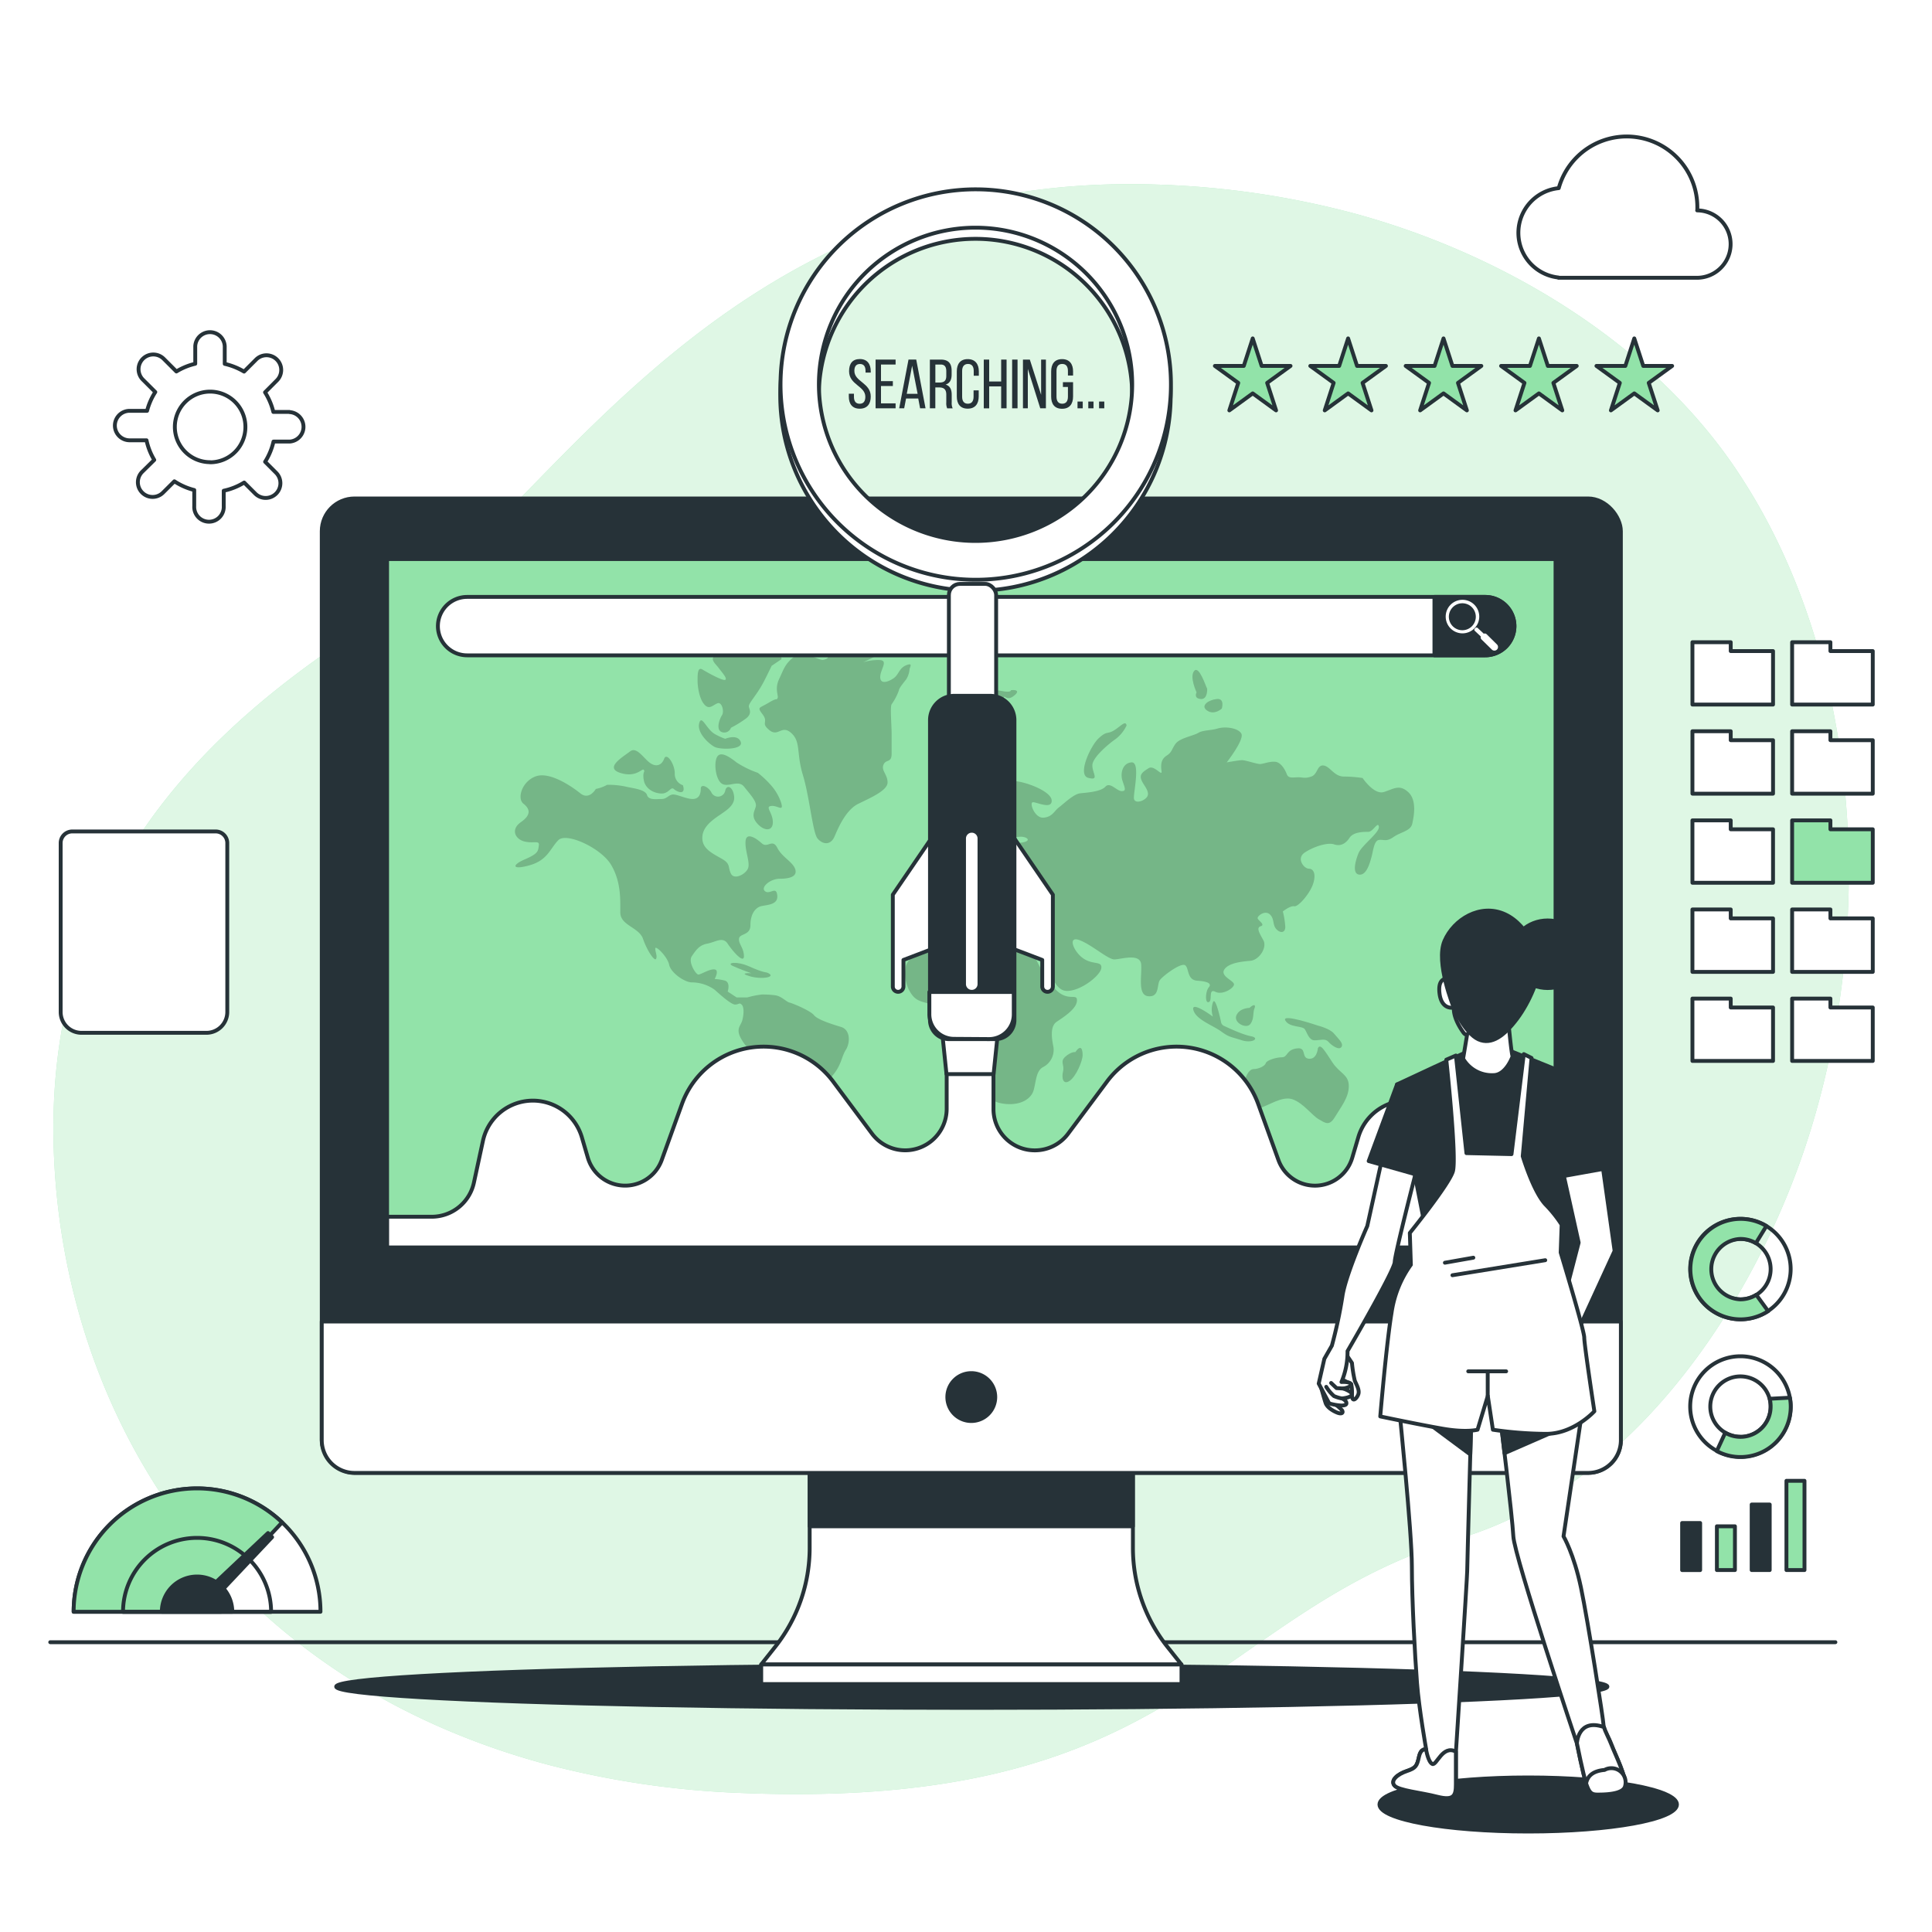 <svg class="animated" id="freepik_stories-seo" xmlns="http://www.w3.org/2000/svg" viewBox="0 0 500 500" version="1.1" xmlns:xlink="http://www.w3.org/1999/xlink" xmlns:svgjs="http://svgjs.com/svgjs"><style>svg#freepik_stories-seo:not(.animated) .animable {opacity: 0;}svg#freepik_stories-seo.animated #freepik--background-simple--inject-1 {animation: 1s 1 forwards cubic-bezier(.36,-0.01,.5,1.38) zoomIn;animation-delay: 0s;}svg#freepik_stories-seo.animated #el55rcu6z8zqj {animation: 1s 1 forwards cubic-bezier(.36,-0.01,.5,1.38) zoomIn;animation-delay: 0s;}svg#freepik_stories-seo.animated #freepik--Floor--inject-1 {animation: 1s 1 forwards cubic-bezier(.36,-0.01,.5,1.38) zoomIn,1.5s Infinite  linear heartbeat;animation-delay: 0s,1s;}svg#freepik_stories-seo.animated #elyw7b13xxa0c {animation: 1s 1 forwards cubic-bezier(.36,-0.01,.5,1.38) zoomIn;animation-delay: 0s;}svg#freepik_stories-seo.animated #el1vh26xdp64x {animation: 1s 1 forwards cubic-bezier(.36,-0.01,.5,1.38) zoomIn;animation-delay: 0.5s;opacity: 0}svg#freepik_stories-seo.animated #freepik--Cloud--inject-1 {animation: 1s 1 forwards cubic-bezier(.36,-0.01,.5,1.38) zoomIn,1.5s Infinite  linear floating;animation-delay: 0s,1s;}svg#freepik_stories-seo.animated #elug9la2gq2fk {animation: 1s 1 forwards cubic-bezier(.36,-0.01,.5,1.38) slideUp;animation-delay: 0s;}svg#freepik_stories-seo.animated #ely5zf4scoyr {animation: 1s 1 forwards cubic-bezier(.36,-0.01,.5,1.38) slideUp;animation-delay: 0.5s;opacity: 0}svg#freepik_stories-seo.animated #freepik--Gears--inject-1 {animation: 1s 1 forwards cubic-bezier(.36,-0.01,.5,1.38) slideUp,3s Infinite  linear spin;animation-delay: 0s,1s;}svg#freepik_stories-seo.animated #el6sjm2tt7hdf {animation: 1s 1 forwards cubic-bezier(.36,-0.01,.5,1.38) fadeIn;animation-delay: 0s;}svg#freepik_stories-seo.animated #elwzf5bg816m {animation: 1s 1 forwards cubic-bezier(.36,-0.01,.5,1.38) fadeIn;animation-delay: 0.024s;opacity: 0}svg#freepik_stories-seo.animated #elj60n2zqgpb {animation: 1s 1 forwards cubic-bezier(.36,-0.01,.5,1.38) fadeIn;animation-delay: 0.048s;opacity: 0}svg#freepik_stories-seo.animated #el7os11h86jel {animation: 1s 1 forwards cubic-bezier(.36,-0.01,.5,1.38) fadeIn;animation-delay: 0.071s;opacity: 0}svg#freepik_stories-seo.animated #eljkatql5xrvg {animation: 1s 1 forwards cubic-bezier(.36,-0.01,.5,1.38) fadeIn;animation-delay: 0.095s;opacity: 0}svg#freepik_stories-seo.animated #eljtwdd4rrd9s {animation: 1s 1 forwards cubic-bezier(.36,-0.01,.5,1.38) fadeIn;animation-delay: 0.119s;opacity: 0}svg#freepik_stories-seo.animated #elmfcz27m76ns {animation: 1s 1 forwards cubic-bezier(.36,-0.01,.5,1.38) fadeIn;animation-delay: 0.143s;opacity: 0}svg#freepik_stories-seo.animated #el50606zcizl {animation: 1s 1 forwards cubic-bezier(.36,-0.01,.5,1.38) fadeIn;animation-delay: 0.167s;opacity: 0}svg#freepik_stories-seo.animated #elao5oiziasvu {animation: 1s 1 forwards cubic-bezier(.36,-0.01,.5,1.38) fadeIn;animation-delay: 0.19s;opacity: 0}svg#freepik_stories-seo.animated #elqvtm28bvhp {animation: 1s 1 forwards cubic-bezier(.36,-0.01,.5,1.38) fadeIn;animation-delay: 0.214s;opacity: 0}svg#freepik_stories-seo.animated #elj85pn87ybh {animation: 1s 1 forwards cubic-bezier(.36,-0.01,.5,1.38) fadeIn;animation-delay: 0.238s;opacity: 0}svg#freepik_stories-seo.animated #elwth9rym2vf {animation: 1s 1 forwards cubic-bezier(.36,-0.01,.5,1.38) fadeIn;animation-delay: 0.262s;opacity: 0}svg#freepik_stories-seo.animated #el46cfgln3a0v {animation: 1s 1 forwards cubic-bezier(.36,-0.01,.5,1.38) fadeIn;animation-delay: 0.286s;opacity: 0}svg#freepik_stories-seo.animated #elg1vwf1psjcb {animation: 1s 1 forwards cubic-bezier(.36,-0.01,.5,1.38) fadeIn;animation-delay: 0.31s;opacity: 0}svg#freepik_stories-seo.animated #elfsnvnmc1csi {animation: 1s 1 forwards cubic-bezier(.36,-0.01,.5,1.38) fadeIn;animation-delay: 0.333s;opacity: 0}svg#freepik_stories-seo.animated #el8u1jqmv10g4 {animation: 1s 1 forwards cubic-bezier(.36,-0.01,.5,1.38) fadeIn;animation-delay: 0.357s;opacity: 0}svg#freepik_stories-seo.animated #elyck4nqrbdel {animation: 1s 1 forwards cubic-bezier(.36,-0.01,.5,1.38) fadeIn;animation-delay: 0.381s;opacity: 0}svg#freepik_stories-seo.animated #elzfc58h7yqwj {animation: 1s 1 forwards cubic-bezier(.36,-0.01,.5,1.38) fadeIn;animation-delay: 0.405s;opacity: 0}svg#freepik_stories-seo.animated #elrnartdf62eb {animation: 1s 1 forwards cubic-bezier(.36,-0.01,.5,1.38) fadeIn;animation-delay: 0.429s;opacity: 0}svg#freepik_stories-seo.animated #el0y2znyahac0h {animation: 1s 1 forwards cubic-bezier(.36,-0.01,.5,1.38) fadeIn;animation-delay: 0.452s;opacity: 0}svg#freepik_stories-seo.animated #elqbwbv3vog4 {animation: 1s 1 forwards cubic-bezier(.36,-0.01,.5,1.38) fadeIn;animation-delay: 0.476s;opacity: 0}svg#freepik_stories-seo.animated #elduboznop88b {animation: 1s 1 forwards cubic-bezier(.36,-0.01,.5,1.38) fadeIn;animation-delay: 0.5s;opacity: 0}svg#freepik_stories-seo.animated #elm9s8g2no8rl {animation: 1s 1 forwards cubic-bezier(.36,-0.01,.5,1.38) fadeIn;animation-delay: 0.524s;opacity: 0}svg#freepik_stories-seo.animated #elu28hrmuxonq {animation: 1s 1 forwards cubic-bezier(.36,-0.01,.5,1.38) fadeIn;animation-delay: 0.548s;opacity: 0}svg#freepik_stories-seo.animated #elu9q2eik24x {animation: 1s 1 forwards cubic-bezier(.36,-0.01,.5,1.38) fadeIn;animation-delay: 0.571s;opacity: 0}svg#freepik_stories-seo.animated #eluefe4k6f488 {animation: 1s 1 forwards cubic-bezier(.36,-0.01,.5,1.38) fadeIn;animation-delay: 0.595s;opacity: 0}svg#freepik_stories-seo.animated #eljkw69lg6pp {animation: 1s 1 forwards cubic-bezier(.36,-0.01,.5,1.38) fadeIn;animation-delay: 0.619s;opacity: 0}svg#freepik_stories-seo.animated #el88g9tc190mf {animation: 1s 1 forwards cubic-bezier(.36,-0.01,.5,1.38) fadeIn;animation-delay: 0.643s;opacity: 0}svg#freepik_stories-seo.animated #el3f8jo7cqezk {animation: 1s 1 forwards cubic-bezier(.36,-0.01,.5,1.38) fadeIn;animation-delay: 0.667s;opacity: 0}svg#freepik_stories-seo.animated #eldlnb6lv9897 {animation: 1s 1 forwards cubic-bezier(.36,-0.01,.5,1.38) fadeIn;animation-delay: 0.69s;opacity: 0}svg#freepik_stories-seo.animated #eljdn1jr4c3u {animation: 1s 1 forwards cubic-bezier(.36,-0.01,.5,1.38) fadeIn;animation-delay: 0.714s;opacity: 0}svg#freepik_stories-seo.animated #elxoylmi6o0db {animation: 1s 1 forwards cubic-bezier(.36,-0.01,.5,1.38) fadeIn;animation-delay: 0.738s;opacity: 0}svg#freepik_stories-seo.animated #elap7c3gtcy77 {animation: 1s 1 forwards cubic-bezier(.36,-0.01,.5,1.38) fadeIn;animation-delay: 0.762s;opacity: 0}svg#freepik_stories-seo.animated #el9k5ftwpo6kj {animation: 1s 1 forwards cubic-bezier(.36,-0.01,.5,1.38) fadeIn;animation-delay: 0.786s;opacity: 0}svg#freepik_stories-seo.animated #elx6om2xbqot {animation: 1s 1 forwards cubic-bezier(.36,-0.01,.5,1.38) fadeIn;animation-delay: 0.81s;opacity: 0}svg#freepik_stories-seo.animated #el6yw8nstrme {animation: 1s 1 forwards cubic-bezier(.36,-0.01,.5,1.38) fadeIn;animation-delay: 0.833s;opacity: 0}svg#freepik_stories-seo.animated #eli51bmsid8yp {animation: 1s 1 forwards cubic-bezier(.36,-0.01,.5,1.38) fadeIn;animation-delay: 0.857s;opacity: 0}svg#freepik_stories-seo.animated #elylc3zwbsj7e {animation: 1s 1 forwards cubic-bezier(.36,-0.01,.5,1.38) fadeIn;animation-delay: 0.881s;opacity: 0}svg#freepik_stories-seo.animated #elo7mb1gwu23p {animation: 1s 1 forwards cubic-bezier(.36,-0.01,.5,1.38) fadeIn;animation-delay: 0.905s;opacity: 0}svg#freepik_stories-seo.animated #el7vz9kseiexx {animation: 1s 1 forwards cubic-bezier(.36,-0.01,.5,1.38) fadeIn;animation-delay: 0.929s;opacity: 0}svg#freepik_stories-seo.animated #eln9whwazt7bs {animation: 1s 1 forwards cubic-bezier(.36,-0.01,.5,1.38) fadeIn;animation-delay: 0.952s;opacity: 0}svg#freepik_stories-seo.animated #elzteaxy7ixq7 {animation: 1s 1 forwards cubic-bezier(.36,-0.01,.5,1.38) fadeIn;animation-delay: 0.976s;opacity: 0}svg#freepik_stories-seo.animated #freepik--Codes--inject-1 {animation: 1s 1 forwards cubic-bezier(.36,-0.01,.5,1.38) fadeIn,1.5s Infinite  linear floating;animation-delay: 0s,1s;}svg#freepik_stories-seo.animated #freepik--Speedometer--inject-1 {animation: 1s 1 forwards cubic-bezier(.36,-0.01,.5,1.38) slideLeft;animation-delay: 0s;}svg#freepik_stories-seo.animated #freepik--Charts--inject-1 {animation: 1s 1 forwards cubic-bezier(.36,-0.01,.5,1.38) slideRight,1.5s Infinite  linear heartbeat;animation-delay: 0s,1s;}svg#freepik_stories-seo.animated #freepik--Files--inject-1 {animation: 1s 1 forwards cubic-bezier(.36,-0.01,.5,1.38) fadeIn,1.5s Infinite  linear wind;animation-delay: 0s,1s;}svg#freepik_stories-seo.animated #freepik--Stars--inject-1 {animation: 1s 1 forwards cubic-bezier(.36,-0.01,.5,1.38) slideUp,1.5s Infinite  linear heartbeat;animation-delay: 0s,1s;}svg#freepik_stories-seo.animated #freepik--Device--inject-1 {animation: 1s 1 forwards cubic-bezier(.36,-0.01,.5,1.38) slideLeft,1.5s Infinite  linear floating;animation-delay: 0s,1s;}svg#freepik_stories-seo.animated #freepik--magnifying-glass--inject-1 {animation: 1s 1 forwards cubic-bezier(.36,-0.01,.5,1.38) slideUp,1.5s Infinite  linear floating;animation-delay: 0s,1s;}svg#freepik_stories-seo.animated #freepik--Character--inject-1 {animation: 1s 1 forwards cubic-bezier(.36,-0.01,.5,1.38) slideUp,1.5s Infinite  linear wind;animation-delay: 0s,1s;}            @keyframes zoomIn {                0% {                    opacity: 0;                    transform: scale(0.5);                }                100% {                    opacity: 1;                    transform: scale(1);                }            }                    @keyframes heartbeat {                0% {                    transform: scale(1);                }                10% {                    transform: scale(1.1);                }                30% {                    transform: scale(1);                }                40% {                    transform: scale(1);                }                50% {                    transform: scale(1.1);                }                60% {                    transform: scale(1);                }                100% {                    transform: scale(1);                }            }                    @keyframes floating {                0% {                    opacity: 1;                    transform: translateY(0px);                }                50% {                    transform: translateY(-10px);                }                100% {                    opacity: 1;                    transform: translateY(0px);                }            }                    @keyframes slideUp {                0% {                    opacity: 0;                    transform: translateY(30px);                }                100% {                    opacity: 1;                    transform: inherit;                }            }                 @keyframes spin {             from {                 transform: rotate(0);               }               to {                 transform: rotate(360deg);               }         }                 @keyframes fadeIn {                0% {                    opacity: 0;                }                100% {                    opacity: 1;                }            }                    @keyframes slideLeft {                0% {                    opacity: 0;                    transform: translateX(-30px);                }                100% {                    opacity: 1;                    transform: translateX(0);                }            }                    @keyframes slideRight {                0% {                    opacity: 0;                    transform: translateX(30px);                }                100% {                    opacity: 1;                    transform: translateX(0);                }            }                    @keyframes wind {                0% {                    transform: rotate( 0deg );                }                25% {                    transform: rotate( 1deg );                }                75% {                    transform: rotate( -1deg );                }            }        </style><g id="freepik--background-simple--inject-1" class="animable" style="transform-origin: 246.144px 255.987px;"><path d="M464.86,303.39c-14.73,39.43-44.81,82.11-87.14,94.75-64,19.1-71.6,70.65-186.16,65.87A230.92,230.92,0,0,1,142,456.75,194.41,194.41,0,0,1,118.73,449C51.8,421.89,16.89,362.23,14,299.81c-3.82-82.11,53.46-121.24,90.69-144.15S186.79,44,299.44,47.77a224.06,224.06,0,0,1,50.92,7.44c37.91,10.26,76.44,32.95,98.84,66.12q2.52,3.75,4.82,7.64C484,179.82,484.93,249.63,464.86,303.39Z" style="fill: rgb(146, 227, 169); transform-origin: 246.144px 255.987px;" id="elgnjbulvvu1" class="animable"></path><g id="elugt3227qjcn"><path d="M464.86,303.39c-14.73,39.43-44.81,82.11-87.14,94.75-64,19.1-71.6,70.65-186.16,65.87A230.92,230.92,0,0,1,142,456.75,194.41,194.41,0,0,1,118.73,449C51.8,421.89,16.89,362.23,14,299.81c-3.82-82.11,53.46-121.24,90.69-144.15S186.79,44,299.44,47.77a224.06,224.06,0,0,1,50.92,7.44c37.91,10.26,76.44,32.95,98.84,66.12q2.52,3.75,4.82,7.64C484,179.82,484.93,249.63,464.86,303.39Z" style="fill: rgb(255, 255, 255); opacity: 0.7; transform-origin: 246.144px 255.987px;" class="animable"></path></g></g><g id="freepik--Floor--inject-1" class="animable" style="transform-origin: 244px 425px;"><line x1="13" y1="425" x2="475" y2="425" style="fill: none; stroke: rgb(38, 50, 56); stroke-linecap: round; stroke-linejoin: round; transform-origin: 244px 425px;" id="el55rcu6z8zqj" class="animable"></line></g><g id="freepik--Cloud--inject-1" class="animable" style="transform-origin: 420.419px 55.391px;"><path d="M439.27,54.45c0-.28,0-.55,0-.84a18.27,18.27,0,0,0-35.87-4.92,11.63,11.63,0,0,0-.08,23.13v.07h35.77a8.72,8.72,0,0,0,.14-17.44Z" style="fill: rgb(255, 255, 255); stroke: rgb(38, 50, 56); stroke-linecap: round; stroke-linejoin: round; transform-origin: 420.419px 53.606px;" id="elyw7b13xxa0c" class="animable"></path><polygon points="430.64 68.25 419.83 53.61 409.02 68.25 413.24 68.25 413.24 75.46 426.42 75.46 426.42 68.25 430.64 68.25" style="fill: rgb(38, 50, 56); stroke: rgb(38, 50, 56); stroke-linecap: round; stroke-linejoin: round; transform-origin: 419.83px 64.535px;" id="el1vh26xdp64x" class="animable"></polygon></g><g id="freepik--Gears--inject-1" class="animable" style="transform-origin: 66.747px 91.37px;"><path d="M74.92,106.61H70.74a16.73,16.73,0,0,0-2.15-5.08l3.07-3.08a3.81,3.81,0,1,0-5.39-5.39l-3.11,3.11a17.28,17.28,0,0,0-5-2V89.59a3.82,3.82,0,0,0-7.63,0v4.55a16.6,16.6,0,0,0-4.88,2l-3.28-3.28a3.82,3.82,0,0,0-5.4,0h0a3.83,3.83,0,0,0,0,5.39l3.22,3.21a16.8,16.8,0,0,0-2.13,4.86H33.55a3.82,3.82,0,0,0-3.82,3.82h0a3.82,3.82,0,0,0,3.82,3.81h4.37a16.56,16.56,0,0,0,2,5.08L36.8,122.1a3.81,3.81,0,0,0,5.39,5.39l2.94-2.93a16.82,16.82,0,0,0,5.14,2.26V131a3.82,3.82,0,1,0,7.63,0v-4a16.64,16.64,0,0,0,5.29-2.12l2.87,2.87a3.81,3.81,0,0,0,5.39,0h0a3.82,3.82,0,0,0,0-5.4l-2.84-2.84a16.78,16.78,0,0,0,2.17-5.23h4.14a3.82,3.82,0,0,0,0-7.63Zm-20.54,13a9.13,9.13,0,1,1,9.13-9.12A9.12,9.12,0,0,1,54.38,119.64Z" style="fill: none; stroke: rgb(38, 50, 56); stroke-linecap: round; stroke-linejoin: round; transform-origin: 54.137px 110.49px;" id="elug9la2gq2fk" class="animable"></path><path d="M100.14,68.37H96a16.73,16.73,0,0,0-2.15-5.08l3.08-3.08a3.81,3.81,0,1,0-5.4-5.39l-3.11,3.11a17,17,0,0,0-5-2V51.35a3.82,3.82,0,0,0-7.63,0V55.9a16.6,16.6,0,0,0-4.88,2l-3.28-3.28a3.81,3.81,0,0,0-5.39,0h0a3.81,3.81,0,0,0,0,5.39l3.21,3.21a16.8,16.8,0,0,0-2.13,4.86H58.77A3.82,3.82,0,0,0,55,71.89h0a3.82,3.82,0,0,0,3.82,3.81h4.37a16.81,16.81,0,0,0,2,5.08L62,83.86a3.81,3.81,0,1,0,5.4,5.39l2.94-2.93a16.66,16.66,0,0,0,5.13,2.26v4.14a3.82,3.82,0,1,0,7.63,0v-4a16.54,16.54,0,0,0,5.29-2.12l2.87,2.87a3.81,3.81,0,0,0,5.39,0h0a3.82,3.82,0,0,0,0-5.4l-2.84-2.84A16.78,16.78,0,0,0,96,76h4.14a3.82,3.82,0,0,0,0-7.63Zm-20.53,13a9.13,9.13,0,1,1,9.12-9.12A9.12,9.12,0,0,1,79.61,81.4Z" style="fill: none; stroke: rgb(38, 50, 56); stroke-linecap: round; stroke-linejoin: round; transform-origin: 79.382px 72.23px;" id="ely5zf4scoyr" class="animable"></path></g><g id="freepik--Codes--inject-1" class="animable" style="transform-origin: 44.685px 246.015px;"><path d="M18.67,215.18H55.82a3,3,0,0,1,3,3V261.9a5.39,5.39,0,0,1-5.39,5.39H21.09a5.39,5.39,0,0,1-5.39-5.39V218.15A3,3,0,0,1,18.67,215.18Z" style="fill: rgb(255, 255, 255); stroke: rgb(38, 50, 56); stroke-linecap: round; stroke-linejoin: round; transform-origin: 37.26px 241.235px;" id="el6sjm2tt7hdf" class="animable"></path><path d="M18.67,215.18H55.82a3,3,0,0,1,3,3v2.29a0,0,0,0,1,0,0H15.71a0,0,0,0,1,0,0v-2.29A3,3,0,0,1,18.67,215.18Z" style="fill: rgb(38, 50, 56); stroke: rgb(38, 50, 56); stroke-linecap: round; stroke-linejoin: round; transform-origin: 37.265px 217.825px;" id="elwzf5bg816m" class="animable"></path><path d="M48.29,217.91a1.4,1.4,0,1,0-1.4,1.4A1.4,1.4,0,0,0,48.29,217.91Z" style="fill: rgb(255, 255, 255); stroke: rgb(38, 50, 56); stroke-linecap: round; stroke-linejoin: round; transform-origin: 46.89px 217.91px;" id="elj60n2zqgpb" class="animable"></path><path d="M52.77,217.91a1.4,1.4,0,1,0-1.4,1.4A1.4,1.4,0,0,0,52.77,217.91Z" style="fill: rgb(255, 255, 255); stroke: rgb(38, 50, 56); stroke-linecap: round; stroke-linejoin: round; transform-origin: 51.37px 217.91px;" id="el7os11h86jel" class="animable"></path><path d="M57.26,217.91a1.41,1.41,0,1,0-1.41,1.4A1.41,1.41,0,0,0,57.26,217.91Z" style="fill: rgb(255, 255, 255); stroke: rgb(38, 50, 56); stroke-linecap: round; stroke-linejoin: round; transform-origin: 55.85px 217.9px;" id="eljkatql5xrvg" class="animable"></path><polyline points="32.07 226.42 24.69 232.26 32.07 238.1" style="fill: none; stroke: rgb(38, 50, 56); stroke-linecap: round; stroke-linejoin: round; stroke-width: 3px; transform-origin: 28.38px 232.26px;" id="eljtwdd4rrd9s" class="animable"></polyline><polyline points="42.2 226.42 49.58 232.26 42.2 238.1" style="fill: none; stroke: rgb(38, 50, 56); stroke-linecap: round; stroke-linejoin: round; stroke-width: 3px; transform-origin: 45.89px 232.26px;" id="elmfcz27m76ns" class="animable"></polyline><line x1="38.08" y1="225.05" x2="35.85" y2="239.13" style="fill: none; stroke: rgb(38, 50, 56); stroke-linecap: round; stroke-linejoin: round; stroke-width: 3px; transform-origin: 36.965px 232.09px;" id="el50606zcizl" class="animable"></line><line x1="46.21" y1="245.8" x2="54.36" y2="245.8" style="fill: none; stroke: rgb(38, 50, 56); stroke-linecap: round; stroke-linejoin: round; transform-origin: 50.285px 245.8px;" id="elao5oiziasvu" class="animable"></line><line x1="34.12" y1="245.8" x2="44.72" y2="245.8" style="fill: none; stroke: rgb(38, 50, 56); stroke-linecap: round; stroke-linejoin: round; transform-origin: 39.42px 245.8px;" id="elqvtm28bvhp" class="animable"></line><line x1="25.21" y1="245.8" x2="31.79" y2="245.8" style="fill: none; stroke: rgb(38, 50, 56); stroke-linecap: round; stroke-linejoin: round; transform-origin: 28.5px 245.8px;" id="elj85pn87ybh" class="animable"></line><line x1="20.65" y1="245.8" x2="23.73" y2="245.8" style="fill: none; stroke: rgb(38, 50, 56); stroke-linecap: round; stroke-linejoin: round; transform-origin: 22.19px 245.8px;" id="elwth9rym2vf" class="animable"></line><line x1="49.6" y1="250.61" x2="54.36" y2="250.61" style="fill: none; stroke: rgb(38, 50, 56); stroke-linecap: round; stroke-linejoin: round; transform-origin: 51.98px 250.61px;" id="el46cfgln3a0v" class="animable"></line><line x1="25.85" y1="250.61" x2="47.27" y2="250.61" style="fill: none; stroke: rgb(38, 50, 56); stroke-linecap: round; stroke-linejoin: round; transform-origin: 36.56px 250.61px;" id="elg1vwf1psjcb" class="animable"></line><line x1="20.65" y1="250.61" x2="23.3" y2="250.61" style="fill: none; stroke: rgb(38, 50, 56); stroke-linecap: round; stroke-linejoin: round; transform-origin: 21.975px 250.61px;" id="elfsnvnmc1csi" class="animable"></line><line x1="38.15" y1="255.43" x2="54.36" y2="255.43" style="fill: none; stroke: rgb(38, 50, 56); stroke-linecap: round; stroke-linejoin: round; transform-origin: 46.255px 255.43px;" id="el8u1jqmv10g4" class="animable"></line><line x1="24.58" y1="255.43" x2="35.18" y2="255.43" style="fill: none; stroke: rgb(38, 50, 56); stroke-linecap: round; stroke-linejoin: round; transform-origin: 29.88px 255.43px;" id="elyck4nqrbdel" class="animable"></line><line x1="20.65" y1="255.43" x2="22.88" y2="255.43" style="fill: none; stroke: rgb(38, 50, 56); stroke-linecap: round; stroke-linejoin: round; transform-origin: 21.765px 255.43px;" id="elzfc58h7yqwj" class="animable"></line><line x1="49.81" y1="260.25" x2="54.36" y2="260.25" style="fill: none; stroke: rgb(38, 50, 56); stroke-linecap: round; stroke-linejoin: round; transform-origin: 52.085px 260.25px;" id="elrnartdf62eb" class="animable"></line><line x1="34.33" y1="260.25" x2="47.27" y2="260.25" style="fill: none; stroke: rgb(38, 50, 56); stroke-linecap: round; stroke-linejoin: round; transform-origin: 40.8px 260.25px;" id="el0y2znyahac0h" class="animable"></line><line x1="20.65" y1="260.25" x2="31.79" y2="260.25" style="fill: none; stroke: rgb(38, 50, 56); stroke-linecap: round; stroke-linejoin: round; transform-origin: 26.22px 260.25px;" id="elqbwbv3vog4" class="animable"></line><path d="M33.52,224.7H70.67a3,3,0,0,1,3,3v43.76a5.39,5.39,0,0,1-5.39,5.39H35.94a5.39,5.39,0,0,1-5.39-5.39V227.67A3,3,0,0,1,33.52,224.7Z" style="fill: rgb(255, 255, 255); stroke: rgb(38, 50, 56); stroke-linecap: round; stroke-linejoin: round; transform-origin: 52.11px 250.775px;" id="elduboznop88b" class="animable"></path><path d="M33.52,224.7H70.67a3,3,0,0,1,3,3V230a0,0,0,0,1,0,0H30.55a0,0,0,0,1,0,0v-2.29A3,3,0,0,1,33.52,224.7Z" style="fill: rgb(38, 50, 56); stroke: rgb(38, 50, 56); stroke-linecap: round; stroke-linejoin: round; transform-origin: 52.11px 227.35px;" id="elm9s8g2no8rl" class="animable"></path><circle cx="61.74" cy="227.43" r="1.4" style="fill: rgb(255, 255, 255); stroke: rgb(38, 50, 56); stroke-linecap: round; stroke-linejoin: round; transform-origin: 61.74px 227.43px;" id="elu28hrmuxonq" class="animable"></circle><path d="M67.62,227.43a1.4,1.4,0,1,0-1.4,1.4A1.4,1.4,0,0,0,67.62,227.43Z" style="fill: rgb(255, 255, 255); stroke: rgb(38, 50, 56); stroke-linecap: round; stroke-linejoin: round; transform-origin: 66.22px 227.43px;" id="elu9q2eik24x" class="animable"></path><circle cx="70.7" cy="227.43" r="1.4" style="fill: rgb(255, 255, 255); stroke: rgb(38, 50, 56); stroke-linecap: round; stroke-linejoin: round; transform-origin: 70.7px 227.43px;" id="eluefe4k6f488" class="animable"></circle><polyline points="46.92 235.94 39.53 241.78 46.92 247.62" style="fill: none; stroke: rgb(38, 50, 56); stroke-linecap: round; stroke-linejoin: round; stroke-width: 3px; transform-origin: 43.225px 241.78px;" id="eljkw69lg6pp" class="animable"></polyline><polyline points="57.05 235.94 64.43 241.78 57.05 247.62" style="fill: none; stroke: rgb(38, 50, 56); stroke-linecap: round; stroke-linejoin: round; stroke-width: 3px; transform-origin: 60.74px 241.78px;" id="el88g9tc190mf" class="animable"></polyline><line x1="52.93" y1="234.57" x2="50.69" y2="248.65" style="fill: none; stroke: rgb(38, 50, 56); stroke-linecap: round; stroke-linejoin: round; stroke-width: 3px; transform-origin: 51.81px 241.61px;" id="el3f8jo7cqezk" class="animable"></line><line x1="61.05" y1="255.32" x2="69.21" y2="255.32" style="fill: none; stroke: rgb(38, 50, 56); stroke-linecap: round; stroke-linejoin: round; transform-origin: 65.13px 255.32px;" id="eldlnb6lv9897" class="animable"></line><line x1="48.97" y1="255.32" x2="59.57" y2="255.32" style="fill: none; stroke: rgb(38, 50, 56); stroke-linecap: round; stroke-linejoin: round; transform-origin: 54.27px 255.32px;" id="eljdn1jr4c3u" class="animable"></line><line x1="40.06" y1="255.32" x2="46.63" y2="255.32" style="fill: none; stroke: rgb(38, 50, 56); stroke-linecap: round; stroke-linejoin: round; transform-origin: 43.345px 255.32px;" id="elxoylmi6o0db" class="animable"></line><line x1="35.49" y1="255.32" x2="38.58" y2="255.32" style="fill: none; stroke: rgb(38, 50, 56); stroke-linecap: round; stroke-linejoin: round; transform-origin: 37.035px 255.32px;" id="elap7c3gtcy77" class="animable"></line><line x1="64.45" y1="260.14" x2="69.21" y2="260.14" style="fill: none; stroke: rgb(38, 50, 56); stroke-linecap: round; stroke-linejoin: round; transform-origin: 66.83px 260.14px;" id="el9k5ftwpo6kj" class="animable"></line><line x1="40.7" y1="260.14" x2="62.11" y2="260.14" style="fill: none; stroke: rgb(38, 50, 56); stroke-linecap: round; stroke-linejoin: round; transform-origin: 51.405px 260.14px;" id="elx6om2xbqot" class="animable"></line><line x1="35.49" y1="260.14" x2="38.15" y2="260.14" style="fill: none; stroke: rgb(38, 50, 56); stroke-linecap: round; stroke-linejoin: round; transform-origin: 36.82px 260.14px;" id="el6yw8nstrme" class="animable"></line><line x1="53" y1="264.95" x2="69.21" y2="264.95" style="fill: none; stroke: rgb(38, 50, 56); stroke-linecap: round; stroke-linejoin: round; transform-origin: 61.105px 264.95px;" id="eli51bmsid8yp" class="animable"></line><line x1="39.42" y1="264.95" x2="50.03" y2="264.95" style="fill: none; stroke: rgb(38, 50, 56); stroke-linecap: round; stroke-linejoin: round; transform-origin: 44.725px 264.95px;" id="elylc3zwbsj7e" class="animable"></line><line x1="35.49" y1="264.95" x2="37.73" y2="264.95" style="fill: none; stroke: rgb(38, 50, 56); stroke-linecap: round; stroke-linejoin: round; transform-origin: 36.61px 264.95px;" id="elo7mb1gwu23p" class="animable"></line><line x1="64.66" y1="269.77" x2="69.21" y2="269.77" style="fill: none; stroke: rgb(38, 50, 56); stroke-linecap: round; stroke-linejoin: round; transform-origin: 66.935px 269.77px;" id="el7vz9kseiexx" class="animable"></line><line x1="49.18" y1="269.77" x2="62.11" y2="269.77" style="fill: none; stroke: rgb(38, 50, 56); stroke-linecap: round; stroke-linejoin: round; transform-origin: 55.645px 269.77px;" id="eln9whwazt7bs" class="animable"></line><line x1="35.49" y1="269.77" x2="46.63" y2="269.77" style="fill: none; stroke: rgb(38, 50, 56); stroke-linecap: round; stroke-linejoin: round; transform-origin: 41.06px 269.77px;" id="elzteaxy7ixq7" class="animable"></line></g><g id="freepik--Speedometer--inject-1" class="animable" style="transform-origin: 51px 401.175px;"><path d="M51,385.19a31.94,31.94,0,0,0-31.94,31.93H82.94A31.94,31.94,0,0,0,51,385.19Z" style="fill: rgb(255, 255, 255); stroke: rgb(38, 50, 56); stroke-linecap: round; stroke-linejoin: round; transform-origin: 51px 401.155px;" id="el0pf8199ijuor" class="animable"></path><path d="M57.31,410.75,73,394a31.93,31.93,0,0,0-53.94,23.13H57.2Z" style="fill: rgb(146, 227, 169); stroke: rgb(38, 50, 56); stroke-linecap: round; stroke-linejoin: round; transform-origin: 46.03px 401.166px;" id="el9q0ndoqjgp" class="animable"></path><path d="M51,398a19.16,19.16,0,0,0-19.16,19.16H70.16A19.16,19.16,0,0,0,51,398Z" style="fill: none; stroke: rgb(38, 50, 56); stroke-linecap: round; stroke-linejoin: round; transform-origin: 51px 407.58px;" id="el3hkjtinc6ap" class="animable"></path><path d="M51,408a9.12,9.12,0,0,0-9.12,9.12H60.12A9.12,9.12,0,0,0,51,408Z" style="fill: rgb(38, 50, 56); stroke: rgb(38, 50, 56); stroke-linecap: round; stroke-linejoin: round; transform-origin: 51px 412.56px;" id="ellew5zosoafi" class="animable"></path><polygon points="52.79 416.5 50.66 414.38 69.36 396.75 70.42 397.81 52.79 416.5" style="fill: rgb(38, 50, 56); stroke: rgb(38, 50, 56); stroke-linecap: round; stroke-linejoin: round; transform-origin: 60.54px 406.625px;" id="ellquscbdpys8" class="animable"></polygon></g><g id="freepik--Charts--inject-1" class="animable animator-active" style="transform-origin: 451.165px 360.885px;"><path d="M450.42,315.43a13,13,0,1,0,13,13A13,13,0,0,0,450.42,315.43Zm0,20.84a7.82,7.82,0,1,1,7.82-7.81A7.81,7.81,0,0,1,450.42,336.27Z" style="fill: none; stroke: rgb(38, 50, 56); stroke-linecap: round; stroke-linejoin: round; transform-origin: 450.42px 328.43px;" id="elhqrteqxips" class="animable"></path><path d="M457.6,339.32l-3.08-4.22a7.73,7.73,0,0,1-4.1,1.17,7.82,7.82,0,0,1,0-15.63,7.71,7.71,0,0,1,4,1.09l2.72-4.44a13,13,0,1,0,.5,22Z" style="fill: rgb(146, 227, 169); stroke: rgb(38, 50, 56); stroke-linecap: round; stroke-linejoin: round; transform-origin: 447.554px 328.447px;" id="elyadnjmypjnd" class="animable"></path><path d="M450.42,351a13,13,0,1,0,13,13A13,13,0,0,0,450.42,351Zm0,20.83a7.81,7.81,0,1,1,7.82-7.81A7.81,7.81,0,0,1,450.42,371.86Z" style="fill: none; stroke: rgb(38, 50, 56); stroke-linecap: round; stroke-linejoin: round; transform-origin: 450.42px 364px;" id="els2y6zptbuyt" class="animable"></path><path d="M458.24,364.05a7.81,7.81,0,0,1-11.75,6.74l-2.19,4.75a13,13,0,0,0,19.14-11.49,12.7,12.7,0,0,0-.22-2.33L458,362A8,8,0,0,1,458.24,364.05Z" style="fill: rgb(146, 227, 169); stroke: rgb(38, 50, 56); stroke-linecap: round; stroke-linejoin: round; transform-origin: 453.87px 369.401px;" id="elvzj5zucu0gm" class="animable"></path><rect x="435.33" y="394.15" width="4.67" height="12.19" style="fill: rgb(38, 50, 56); stroke: rgb(38, 50, 56); stroke-linecap: round; stroke-linejoin: round; transform-origin: 437.665px 400.245px;" id="elce9803ql1dd" class="animable"></rect><rect x="444.33" y="395" width="4.67" height="11.33" style="fill: rgb(146, 227, 169); stroke: rgb(38, 50, 56); stroke-linecap: round; stroke-linejoin: round; transform-origin: 446.665px 400.665px;" id="elggnpv85m9ah" class="animable"></rect><rect x="453.33" y="389.37" width="4.67" height="16.96" style="fill: rgb(38, 50, 56); stroke: rgb(38, 50, 56); stroke-linecap: round; stroke-linejoin: round; transform-origin: 455.665px 397.85px;" id="elwudno5vhq1k" class="animable"></rect><rect x="462.33" y="383.23" width="4.67" height="23.1" style="fill: rgb(146, 227, 169); stroke: rgb(38, 50, 56); stroke-linecap: round; stroke-linejoin: round; transform-origin: 464.665px 394.78px;" id="el739e9bkxx82" class="animable"></rect></g><g id="freepik--Files--inject-1" class="animable" style="transform-origin: 461.335px 220.385px;"><polygon points="447.91 168.5 447.91 166.2 438 166.2 438 168.5 438 170.05 438 182.34 458.86 182.34 458.86 168.5 447.91 168.5" style="fill: rgb(255, 255, 255); stroke: rgb(38, 50, 56); stroke-linecap: round; stroke-linejoin: round; transform-origin: 448.43px 174.27px;" id="elxx2p42wlqgh" class="animable"></polygon><polygon points="473.71 168.5 473.71 166.2 463.8 166.2 463.8 168.5 463.8 170.05 463.8 182.34 484.67 182.34 484.67 168.5 473.71 168.5" style="fill: rgb(255, 255, 255); stroke: rgb(38, 50, 56); stroke-linecap: round; stroke-linejoin: round; transform-origin: 474.235px 174.27px;" id="elzwy6zl5hqem" class="animable"></polygon><polygon points="447.91 191.56 447.91 189.25 438 189.25 438 191.56 438 193.11 438 205.4 458.86 205.4 458.86 191.56 447.91 191.56" style="fill: rgb(255, 255, 255); stroke: rgb(38, 50, 56); stroke-linecap: round; stroke-linejoin: round; transform-origin: 448.43px 197.325px;" id="elbv74bflkxvh" class="animable"></polygon><polygon points="473.71 191.56 473.71 189.25 463.8 189.25 463.8 191.56 463.8 193.11 463.8 205.4 484.67 205.4 484.67 191.56 473.71 191.56" style="fill: rgb(255, 255, 255); stroke: rgb(38, 50, 56); stroke-linecap: round; stroke-linejoin: round; transform-origin: 474.235px 197.325px;" id="el0m3v1v76l5t" class="animable"></polygon><polygon points="447.91 214.62 447.91 212.31 438 212.31 438 214.62 438 216.17 438 228.46 458.86 228.46 458.86 214.62 447.91 214.62" style="fill: rgb(255, 255, 255); stroke: rgb(38, 50, 56); stroke-linecap: round; stroke-linejoin: round; transform-origin: 448.43px 220.385px;" id="elcmzvaeb5zmn" class="animable"></polygon><polygon points="473.71 214.62 473.71 212.31 463.8 212.31 463.8 214.62 463.8 216.17 463.8 228.46 484.67 228.46 484.67 214.62 473.71 214.62" style="fill: rgb(146, 227, 169); stroke: rgb(38, 50, 56); stroke-linecap: round; stroke-linejoin: round; transform-origin: 474.235px 220.385px;" id="elqulqaf9devg" class="animable"></polygon><polygon points="447.91 237.68 447.91 235.37 438 235.37 438 237.68 438 239.23 438 251.52 458.86 251.52 458.86 237.68 447.91 237.68" style="fill: rgb(255, 255, 255); stroke: rgb(38, 50, 56); stroke-linecap: round; stroke-linejoin: round; transform-origin: 448.43px 243.445px;" id="elgliubvzcr24" class="animable"></polygon><polygon points="473.71 237.68 473.71 235.37 463.8 235.37 463.8 237.68 463.8 239.23 463.8 251.52 484.67 251.52 484.67 237.68 473.71 237.68" style="fill: rgb(255, 255, 255); stroke: rgb(38, 50, 56); stroke-linecap: round; stroke-linejoin: round; transform-origin: 474.235px 243.445px;" id="elqc86jh89ouf" class="animable"></polygon><polygon points="447.91 260.74 447.91 258.43 438 258.43 438 260.74 438 262.29 438 274.57 458.86 274.57 458.86 260.74 447.91 260.74" style="fill: rgb(255, 255, 255); stroke: rgb(38, 50, 56); stroke-linecap: round; stroke-linejoin: round; transform-origin: 448.43px 266.5px;" id="elx8mkyx1atr" class="animable"></polygon><polygon points="473.71 260.74 473.71 258.43 463.8 258.43 463.8 260.74 463.8 262.29 463.8 274.57 484.67 274.57 484.67 260.74 473.71 260.74" style="fill: rgb(255, 255, 255); stroke: rgb(38, 50, 56); stroke-linecap: round; stroke-linejoin: round; transform-origin: 474.235px 266.5px;" id="elgdxyd4ez9m9" class="animable"></polygon></g><g id="freepik--Stars--inject-1" class="animable" style="transform-origin: 373.58px 96.895px;"><polygon points="324.2 87.58 326.51 94.7 333.99 94.7 327.94 99.09 330.25 106.21 324.2 101.81 318.15 106.21 320.46 99.09 314.41 94.7 321.89 94.7 324.2 87.58" style="fill: rgb(146, 227, 169); stroke: rgb(38, 50, 56); stroke-linecap: round; stroke-linejoin: round; transform-origin: 324.2px 96.895px;" id="elwb3dfavckc" class="animable"></polygon><polygon points="348.89 87.58 351.2 94.7 358.68 94.7 352.63 99.09 354.94 106.21 348.89 101.81 342.84 106.21 345.15 99.09 339.1 94.7 346.58 94.7 348.89 87.58" style="fill: rgb(146, 227, 169); stroke: rgb(38, 50, 56); stroke-linecap: round; stroke-linejoin: round; transform-origin: 348.89px 96.895px;" id="elue70h0n18pa" class="animable"></polygon><polygon points="373.58 87.58 375.89 94.7 383.37 94.7 377.32 99.09 379.63 106.21 373.58 101.81 367.53 106.21 369.84 99.09 363.79 94.7 371.27 94.7 373.58 87.58" style="fill: rgb(146, 227, 169); stroke: rgb(38, 50, 56); stroke-linecap: round; stroke-linejoin: round; transform-origin: 373.58px 96.895px;" id="el92cjj4b1rh" class="animable"></polygon><polygon points="398.27 87.58 400.58 94.7 408.06 94.7 402.01 99.09 404.32 106.21 398.27 101.81 392.21 106.21 394.53 99.09 388.48 94.7 395.95 94.7 398.27 87.58" style="fill: rgb(146, 227, 169); stroke: rgb(38, 50, 56); stroke-linecap: round; stroke-linejoin: round; transform-origin: 398.27px 96.895px;" id="elo4qxiif9w7" class="animable"></polygon><polygon points="422.95 87.58 425.27 94.7 432.75 94.7 426.69 99.09 429.01 106.21 422.95 101.81 416.9 106.21 419.21 99.09 413.16 94.7 420.64 94.7 422.95 87.58" style="fill: rgb(146, 227, 169); stroke: rgb(38, 50, 56); stroke-linecap: round; stroke-linejoin: round; transform-origin: 422.955px 96.895px;" id="el6uhjvaiu3oy" class="animable"></polygon></g><g id="freepik--Device--inject-1" class="animable" style="transform-origin: 251.375px 285.5px;"><ellipse cx="251.5" cy="436.5" rx="164.5" ry="5.5" style="fill: rgb(38, 50, 56); stroke: rgb(38, 50, 56); stroke-linecap: round; stroke-linejoin: round; transform-origin: 251.5px 436.5px;" id="elesx86eqx8nf" class="animable"></ellipse><rect x="83.27" y="129" width="336.21" height="252.16" rx="8.48" style="fill: rgb(38, 50, 56); stroke: rgb(38, 50, 56); stroke-linecap: round; stroke-linejoin: round; transform-origin: 251.375px 255.08px;" id="eldb4eyay9q2q" class="animable"></rect><path d="M293.2,400.6V372.2H209.54v28.4a41.17,41.17,0,0,1-8.88,25.54L197,430.76H305.75l-3.67-4.62A41.17,41.17,0,0,1,293.2,400.6Z" style="fill: rgb(255, 255, 255); stroke: rgb(38, 50, 56); stroke-linecap: round; stroke-linejoin: round; transform-origin: 251.375px 401.48px;" id="elofqiuu7vixm" class="animable"></path><rect x="209.54" y="372.2" width="83.65" height="22.8" style="fill: rgb(38, 50, 56); stroke: rgb(38, 50, 56); stroke-linecap: round; stroke-linejoin: round; transform-origin: 251.365px 383.6px;" id="eldu7gcubm1o5" class="animable"></rect><rect x="197" y="430.76" width="108.77" height="5.07" style="fill: rgb(255, 255, 255); stroke: rgb(38, 50, 56); stroke-linecap: round; stroke-linejoin: round; transform-origin: 251.385px 433.295px;" id="elr6iuchuhitq" class="animable"></rect><path d="M83.27,342H419.48a0,0,0,0,1,0,0v30.71a8.48,8.48,0,0,1-8.48,8.48H91.75a8.48,8.48,0,0,1-8.48-8.48V342A0,0,0,0,1,83.27,342Z" style="fill: rgb(255, 255, 255); stroke: rgb(38, 50, 56); stroke-linecap: round; stroke-linejoin: round; transform-origin: 251.375px 361.595px;" id="el6ucs0p05apw" class="animable"></path><rect x="100.18" y="144.69" width="302.39" height="178.15" style="fill: rgb(146, 227, 169); stroke: rgb(38, 50, 56); stroke-linecap: round; stroke-linejoin: round; transform-origin: 251.375px 233.765px;" id="elii0t173r6yj" class="animable"></rect><g id="elek9o3rcrqys"><g style="opacity: 0.2; transform-origin: 249.628px 233.398px;" class="animable"><path d="M154.2,204.18s-1.69,3-4,1.14-8-5.72-11.58-4.39-4.85,5.73-3.16,7.06,2.1,2.86-.64,4.77-1.47,4.39.85,5,4-.38,3.79,1,0,2.09-3.58,3.62-3.37,2.86,1.26,1.53,5.27-4.39,7.37-6.49,11.17,2.1,13.7,6.49,2.32,8.77,2.32,12.21,4.84,3.81,5.89,6.87,3,5.91,3.37,5.15-.21-1.72-.21-2.67,3.16,2.09,3.59,4.19,4,4.58,5.89,4.58a10.23,10.23,0,0,1,5.9,1.91c1.27,1.14,4.22,3.82,5.27,3.82s1.05-.58,1.69,0,.63,2.29.21,4-2.11,2.29.21,5.73S198,274.77,198,278s-3.58,15.07-3.58,18.51,3.37,7.44,4.64,7.06.21-2.29.21-4,2.11-3.05,2.11-4.58,1.47-3.24,2.73-4.39,3.37-1.9,4.64-3.81,3.37-3.63,4.21-5a46,46,0,0,1,2.95-4c1.9-2.48,1.9-4.39,3-6.11s1.27-5.15-1.26-5.91-6.11-1.91-7-3.05-5.47-3.06-6.32-3.25-2.1-1.71-3.79-1.9a24.08,24.08,0,0,0-3.37-.19,23.2,23.2,0,0,0-3.79.76h-2.74l-2.32-1.53s.85-2.48-.84-2.86a12.94,12.94,0,0,0-2.53-.38s1.27-2.29,0-2.48-3.58,1.33-4.21,1.33-2.74-3.24-1.69-4.77,1.9-2.86,4-3.24,4-1.91,5.26,0,4.22,5.34,4.22,3.24-1.48-3.24-1.27-4.57,2.95-.77,2.95-3.44,1.06-4.2,2.32-4.77,4.85-.19,4.63-2.86-1.89-.19-3.16-1.15,1.27-3.24,3.8-3.24,4.63-.57,4-2.48-3.37-3.05-4.64-5.53-2.52.19-4-1.15-4-3-4.21-.57,1.26,5.53.63,7.06-3.58,3.05-4.42,1.34,0-2.48-2.32-3.82-4.85-2.48-5.06-5,1.48-4.2,3.58-5.72,4.85-2.87,4.64-5.35-1.9-3.43-2.32-1.52a1.9,1.9,0,0,1-3.58.38c-.84-1.53-2.74-2.29-2.74-.95s-.42,2.67-2.11,2.67-4.21-1.34-5.26-1.15-1.48,1.15-2.74,1.15-3.37.38-3.79-1-3.16-1.71-5.06-2.1a21,21,0,0,0-5.27-.57A10.24,10.24,0,0,1,154.2,204.18Z" id="el576ik3uhrk6" class="animable" style="transform-origin: 176.47px 252.126px;"></path><path d="M198.44,251.68s-1.06,0-4.43-1.52-6.11-1-4.42-.2,4.84,1.91,4.84,1.91-3.58-.19-.42.77S201.39,252.83,198.44,251.68Z" id="elrx69e94jk3h" class="animable" style="transform-origin: 194.258px 251.13px;"></path><path d="M239.94,241.76a22.49,22.49,0,0,1-1.69,4.2c-.63.76-3.16,1.91-3.79,4a9.4,9.4,0,0,0,1.26,7.06c1.27,1.91,2.32,2.1,5.27,2.87s7.37,0,9.06.19-.63,3.24-.63,4.19,4.21,2.87,4.42,4.58-1.68,5.35,0,7.63,2.32,3.82,2.32,5.16-.63,3.43,3.58,4,7.16-1.14,7.8-3.62.63-5,2.52-5.92a5,5,0,0,0,2.53-5.34c-.42-2.1-.84-5.15.84-6.3s5.06-3.24,5.27-5.34-1.68-.19-4.42-2.1-5.69-7.63-6.32-9.15-.63-2.87,1.68,0,2.95,8.58,6.53,8.58,8.64-4,8.85-5.91-2.1-.77-4.63-2.48-4.22-5.92-1.06-4.77,7.38,5,9.06,5,6.74-1.72,6.95,1.33-1,8,1.9,8.21,2.11-3.06,2.95-4.2,5.48-4.58,6.53-3.82.42,3.82,3.16,4,3.79.76,2.95,1.72-1.05,4.19,0,3.81-.21-3.62,1.69-2.67,4.84-.95,4.84-1.91-3.58-2.09-2.53-3.81,4.43-2.1,6.74-2.29,4.43-3.44,3.38-5.34-1.9-3.25-.64-3.63-.84-1.52-.84-2.1,1.9-2.1,3.16-.95.63,2.67,1.69,3.82,2.31.95,2.31-.58a21.38,21.38,0,0,0-.63-4s1.9-1.53,2.95-1.34,4-3.24,4.85-5.72.21-4-1.06-4-3.37-2.67-1.05-4.2,5.9-2.67,7.58-2.1,3-.19,4-1.71,3.58-1.53,4.84-1.53,2.53-2.86,2.74-1.33-4.42,4.77-5.27,6.86-1.68,5.35.21,5.54,2.74-3.06,3.16-4.58.64-4.2,1.9-4.39,1.9.57,3.79-.76,4.43-1.53,4.85-3.44,1.26-6.1-1.06-8.2-3.79-.76-6.32,0-5.47-3.63-5.47-3.63a33.93,33.93,0,0,0-4.85-.38c-2.53,0-3.58-2.67-5.27-2.86s-1.47,2.29-3.16,2.86-2.1.19-3.37.19-2.52.38-2.95-.76-1.47-3.05-2.94-3.24-3.16.57-4,.57-3.79-1-4.63-1-4,.58-4,.58,4.63-5.92,3.79-7.44-4.22-1.91-6.11-1.34-3.79.38-5.06,1.15-4.84,1.33-5.9,2.86-.84,2.1-2.31,3.05-1.48,2.48-1.27,4-1.89-1.72-3.37-.77-2.32,1.53-1.9,2.86,2.11,2.87,1.69,4.2-3.58,2.48-3.58.57,1.68-9.34-.63-9.15-2.95,2.86-2.32,4.77,1.05,2.67-.21,2.67-3-2.48-4.21-1.15-4.85,1.53-6.54,1.72-4.21,2.67-5.47,3.62-1.69,2.49-4,2.68-3.79-4-2.73-4,4.84,1.91,4.84-.38-5.9-4.58-8.85-5-7.58.76-8.42,3.24-.43,6.11-3.16,8.59-4.43,5.34-2.32,5.34,3.37-2.86,3.58-.57a1.83,1.83,0,0,0,3.37.95c.63-1.14.63-3.43.63-5.53s3.79-5.92,4.43-4.2-2.11,4.39-2.11,6.1,3.16.39,4.85.39,2.94,1.14.21,1.52-2.95.38-3.59,2.1.22,2.86-2.31,3.44-8.64-.39-9.9,1.71-1.9,3.25-3.16,3.63-3.8.19-3.38,1.91,1.69.76,1.06,2.48-2.74-1-3.58.38,1.26,7.44,3.16,5.72a13.55,13.55,0,0,0,2.95-4.39s1.89-.19,2.31-1,3.16-2.48,4,0,2.1,1.91,2.1,3.05-2.1,2.48-.21,1.72,3-.57,2.32-2.86-3-5-1.69-4.39a9,9,0,0,1,3.38,3.81c.63,1.34,3.79,5.16,4.21,3.63s-.42-4.2.21-4.2,1.9-1.52,2.32-3,5.68.19,6.74,1.53S270.27,236,268,236s-5.27,1.52-3.37,2.86,4.84-1.53,5.26.57-.63,4-2.31,4-3.8-.77-5.27-.77-1.69,1.91-4.42,1.34-3.38-2.86-5.48-4.2-4-.38-5.69.19S241,240.23,239.94,241.76Z" id="elojm8gw0u97h" class="animable" style="transform-origin: 300.117px 237.015px;"></path><path d="M291.55,187.77a9.53,9.53,0,0,1-2.74,3.43c-1.68,1.15-6.11,4.77-6.11,6.87s1.9,4-1.05,3.24.63-8.39,2.74-10.3,2.11-.95,3.79-1.91S291.34,186.24,291.55,187.77Z" id="el8p1y2ewr6v6" class="animable" style="transform-origin: 286.041px 194.338px;"></path><path d="M323.36,260.84s-2.52,0-3.37,1.91,2.53,3.62,3.58,2.29.64-3.06,1.06-4S324.63,259.69,323.36,260.84Z" id="elz3siejuzop7" class="animable" style="transform-origin: 322.321px 262.826px;"></path><path d="M316,264.46s-1.47-7-2.11-5a5.83,5.83,0,0,0,0,3.63s-5.68-4.2-5.05-1.72,5.05,4,7.16,5.54,2.32,1.33,5.27,2.28,4.84-.57,2.53-1-6.11-2.29-7-2.67A1.34,1.34,0,0,1,316,264.46Z" id="elf8jicmj9fcd" class="animable" style="transform-origin: 316.811px 264.299px;"></path><path d="M341.06,265.42s-9.48-3.24-8.43-1.34,4.43,1.34,5.06,2.29,1.05,2.86,2.53,2.86,2.74-.57,3.58.39,2.74,2.29,3.37,1.33-.84-2.1-1.9-3.43S341.06,265.42,341.06,265.42Z" id="elj7tnoj58c4s" class="animable" style="transform-origin: 339.935px 267.383px;"></path><path d="M341.06,271.33s-.21,2.87-2.32,2.67-.42-3.05-3.16-2.67-2.31,2.29-3.79,2.29-4,.77-4.21,1.53-1.9,1.53-3.16,1.53-2.53,2.48-2.11,3.81,1.26,3.05,1.26,4.39,0,2.48,2.32,1.91,5.9-3.25,8.64-2.29,5.06,4.2,6.74,5.15,2.74,1.91,4.21-.57,3.59-5,3.59-8-2.32-3.24-4.22-6.1S341.69,269.81,341.06,271.33Z" id="el7aoojjrk3v7" class="animable" style="transform-origin: 335.649px 280.752px;"></path><path d="M361.5,291.56s.63.38-1.48,1.33-2.53,2.29-1,3.06,3.37-2.1,4-3.06S364.23,289.65,361.5,291.56Z" id="elmiu5ugj8zzc" class="animable" style="transform-origin: 360.825px 293.45px;"></path><path d="M278.28,272.29s-1-.19-2.53,1.14-.21,2.1-.63,3.82,0,3.62,1.69,2.48,3.37-5.15,3.37-6.68S279.75,270.19,278.28,272.29Z" id="ellvl9neu2t8" class="animable" style="transform-origin: 277.574px 275.64px;"></path><path d="M261.64,178.61s.21.76-2.53.19-3.58.95-4.21,1.14-3.8-1.71-3.59.58,2.95,5.34,4,3.62.21,0-1.06,1.72,1.48,4,2.74,2.48,1.27-6.68,1.9-5,1.68,4.77,3,3.43-2.11-5-2.11-6.1.63.76,2.32-.38S263.53,178.42,261.64,178.61Z" id="elen7xpv3n43u" class="animable" style="transform-origin: 257.263px 183.709px;"></path><path d="M316.2,183.38s.84-2.67-1.26-2.48-4.43,1.72-2.53,3S316.2,183.38,316.2,183.38Z" id="elvqo8ox2crvf" class="animable" style="transform-origin: 314.037px 182.625px;"></path><path d="M312.41,178.23c-.42-.77-2.11-6.11-3.37-4.58s.63,5.53.63,5.53-.84,1.53,1.05,1.72S312.41,178.23,312.41,178.23Z" id="elem53gn91ift" class="animable" style="transform-origin: 310.511px 177.142px;"></path><path d="M213,170.79c-1,.18-5.26-2.67-7.58-.77s-2.53,3.06-3.79,5.73,0,4.39-.43,5,.22-.38-2.31,1.14-3,1-1.48,3.06-.63,2.09,1.69,4,3.16-1.52,5.69.77,1.26,5.15,3,10.87,2.52,14.88,3.79,16.41,3.37,1.91,4.42-.57,3-6.87,6.11-8.4,7.59-3.43,7.59-5.53-1.69-3.05-1.06-4.58,2.11-.38,2.11-2.86v-5.15c0-2.1-.42-7.06,0-7.64a15,15,0,0,0,1.89-3.62c0-.57,1.48-2.29,1.9-2.86a5.81,5.81,0,0,0,.84-2.48c0-.58,1.06-1.91-.84-1.15s-1.9,2.48-3.37,3.44-3.37,1.52-3.37-.38,2.11-4.2,0-4.39a12.8,12.8,0,0,0-4.42.57s2.1-1,2.73-1.34,2.74-.57,3.37-1.14a3.88,3.88,0,0,0,.85-1.91,4.14,4.14,0,0,0-1.9-1.14c-1.26-.39-1.26-1.72-2.53-2.1a35.15,35.15,0,0,0-5-.57s-4,1.14-4.85,1.52A24.56,24.56,0,0,0,213.6,166s-.63,1.9,0,2.67S215.08,170.41,213,170.79Z" id="ely76iqsesh6l" class="animable" style="transform-origin: 216.109px 190.71px;"></path><path d="M199.7,172.31s-1,2.1-1.69,3.44a30.36,30.36,0,0,1-2.52,4.19c-1.06,1.53-1.69,2.29-1.69,2.87s1,1.71-.63,3.05a27.27,27.27,0,0,1-4,2.48,1.83,1.83,0,0,1-2.32,1.14c-1.69-.57-.63-3.43,0-4.38s0-3.63-1.26-3.06-2.11,1.72-3.38.19-1.68-4.57-1.68-6.1,0-3.63,1.26-2.86,5.27,3,5.9,2.67-.84-1.91-1.68-3.05-2.74-2.48-.42-3.63,4.84-1.34,6.53-2.29,2.73-1.72,4.84-1.14,4,0,4.64,1.52a9.73,9.73,0,0,1,.63,3.25Z" id="elnwt042msst8" class="animable" style="transform-origin: 191.38px 177.603px;"></path><path d="M187.69,191.2a15.29,15.29,0,0,1-2.53-1.14c-2.31-1.15-3.58-5.35-4.21-2.87s2.53,5.35,4,6.11,7.59.76,6.74-1.34S187.69,191.2,187.69,191.2Z" id="elzl6dglmg14" class="animable" style="transform-origin: 186.319px 190.092px;"></path><path d="M196.12,200a24.93,24.93,0,0,1-5.48-2.67c-1.47-1.15-4-3.06-5-1.53s-.43,6.11,1.26,7.06,4.21-1.15,5.69.76,3.37,3.82,3,5.15-1.27,2.48.42,4.39,4,2.1,4-.38-2.11-4-.42-4.2,3.37,1.72,2.53-.95a13.14,13.14,0,0,0-2.74-4.58A25.24,25.24,0,0,0,196.12,200Z" id="el81w7flp839r" class="animable" style="transform-origin: 193.745px 204.924px;"></path><path d="M176.74,203.22a3.06,3.06,0,0,1-2.11-3.05c0-2.48-2.11-5.53-2.74-3.82s-2.11,2.29-3.79,1-3.37-4.2-5.06-2.87-6.74,4.2-2.52,5.54,5.68-1.34,6.1-.77-.42.39,0,2.68,2.74,3.43,4.64,3.43,2.32-1.91,3.16-1.14S177.58,205.89,176.74,203.22Z" id="el1esilsquri" class="animable" style="transform-origin: 167.899px 199.75px;"></path></g></g><path d="M257.57,361.56a6.2,6.2,0,1,0-6.2,6.2A6.2,6.2,0,0,0,257.57,361.56Z" style="fill: rgb(38, 50, 56); stroke: rgb(38, 50, 56); stroke-linecap: round; stroke-linejoin: round; transform-origin: 251.37px 361.56px;" id="elmmpi74g2yr8" class="animable"></path><path d="M384.38,169.6H120.9a7.56,7.56,0,0,1-7.57-7.56h0a7.57,7.57,0,0,1,7.57-7.56H384.38a7.57,7.57,0,0,1,7.56,7.56h0A7.56,7.56,0,0,1,384.38,169.6Z" style="fill: rgb(255, 255, 255); stroke: rgb(38, 50, 56); stroke-linecap: round; stroke-linejoin: round; transform-origin: 252.635px 162.04px;" id="el52itb5y9g4d" class="animable"></path><path d="M384.38,169.6H371.23V154.48h13.15a7.57,7.57,0,0,1,7.56,7.56h0A7.56,7.56,0,0,1,384.38,169.6Z" style="fill: rgb(38, 50, 56); stroke: rgb(38, 50, 56); stroke-linecap: round; stroke-linejoin: round; transform-origin: 381.585px 162.04px;" id="elvjconlf4ud" class="animable"></path><path d="M381.45,156.4a4.34,4.34,0,1,0,.2,6.14A4.33,4.33,0,0,0,381.45,156.4ZM381,162a3.49,3.49,0,1,1-.16-4.93A3.5,3.5,0,0,1,381,162Z" style="fill: rgb(255, 255, 255); transform-origin: 378.488px 159.57px;" id="el87g4v34k2il" class="animable"></path><path d="M384.71,164.11A.7.7,0,0,0,384,164l-1.57-1.47a.43.43,0,0,0-.6,0l-.14.15a.41.41,0,0,0,0,.59l1.55,1.46a.72.72,0,0,0,.19.77l2.66,2.61a.94.94,0,0,0,1.32,0h0a.94.94,0,0,0,0-1.33Z" style="fill: rgb(255, 255, 255); transform-origin: 384.625px 165.394px;" id="elhfthfi3tjog" class="animable"></path></g><g id="freepik--magnifying-glass--inject-1" class="animable" style="transform-origin: 251.055px 185.92px;"><path d="M390.41,314.89a11.17,11.17,0,0,1-10.94-8.78l-2.36-10.93a13.16,13.16,0,0,0-12.9-10.35h0a13.17,13.17,0,0,0-12.66,9.42l-1.6,5.42a10.06,10.06,0,0,1-19.09.56l-5.28-14.63a22.45,22.45,0,0,0-39.06-5.73L276.43,293.4a10.73,10.73,0,0,1-8.61,4.31h0a10.67,10.67,0,0,1-10.71-10.63v-9.59H245v9.59a10.73,10.73,0,0,1-19.32,6.32l-10.09-13.53a22.45,22.45,0,0,0-39.06,5.73l-5.28,14.63a10.07,10.07,0,0,1-19.1-.56l-1.59-5.42a13.22,13.22,0,0,0-25.56.93l-2.36,10.93a11.18,11.18,0,0,1-10.94,8.78h-11.5v7.95H401.91v-7.95Z" style="fill: rgb(255, 255, 255); stroke: rgb(38, 50, 56); stroke-linecap: round; stroke-linejoin: round; transform-origin: 251.055px 296.853px;" id="elvjgxog56tvi" class="animable"></path><path d="M252.76,51.85a50.52,50.52,0,1,1-50.83,50.21A50.52,50.52,0,0,1,252.76,51.85Zm-.56,91.06a40.55,40.55,0,1,0-40.29-40.79A40.53,40.53,0,0,0,252.2,142.91Z" style="fill: rgb(255, 255, 255); stroke: rgb(38, 50, 56); stroke-linecap: round; stroke-linejoin: round; transform-origin: 252.449px 102.369px;" id="elexogqfcz0zk" class="animable"></path><path d="M252.78,49A50.52,50.52,0,1,1,202,99.16,50.53,50.53,0,0,1,252.78,49ZM252.22,140a40.54,40.54,0,1,0-40.29-40.79A40.54,40.54,0,0,0,252.22,140Z" style="fill: rgb(255, 255, 255); stroke: rgb(38, 50, 56); stroke-linecap: round; stroke-linejoin: round; transform-origin: 252.519px 99.519px;" id="elc8zpl04n2n6" class="animable"></path><g id="el39lxsj4yuqh"><rect x="245.57" y="151.11" width="12.23" height="45.05" rx="2.88" style="fill: rgb(255, 255, 255); stroke: rgb(38, 50, 56); stroke-linecap: round; stroke-linejoin: round; transform-origin: 251.685px 173.635px; transform: rotate(-179.65deg);" class="animable"></rect></g><polygon points="257.14 277.98 244.95 277.98 243.43 263.29 258.66 263.29 257.14 277.98" style="fill: rgb(255, 255, 255); stroke: rgb(38, 50, 56); stroke-linecap: round; stroke-linejoin: round; transform-origin: 251.045px 270.635px;" id="el4ktj78ujqpw" class="animable"></polygon><path d="M242.06,215.45l-11,16.1v23.76a1.37,1.37,0,0,0,1.37,1.37h0a1.38,1.38,0,0,0,1.38-1.37v-6.88l8.24-3.14Z" style="fill: rgb(255, 255, 255); stroke: rgb(38, 50, 56); stroke-linecap: round; stroke-linejoin: round; transform-origin: 236.56px 236.065px;" id="elp8huoemw3p" class="animable"></path><path d="M261.48,215.45l11,16.1v23.76a1.38,1.38,0,0,1-1.38,1.37h0a1.37,1.37,0,0,1-1.37-1.37v-6.88l-8.25-3.14Z" style="fill: rgb(255, 255, 255); stroke: rgb(38, 50, 56); stroke-linecap: round; stroke-linejoin: round; transform-origin: 266.98px 236.065px;" id="elc8nxaadarjs" class="animable"></path><g id="elwczahipro4s"><path d="M247,180.07h9.24a6.3,6.3,0,0,1,6.3,6.3V264a4.93,4.93,0,0,1-4.93,4.93h-12a4.93,4.93,0,0,1-4.93-4.93V186.38A6.3,6.3,0,0,1,247,180.07Z" style="fill: rgb(38, 50, 56); stroke: rgb(38, 50, 56); stroke-linecap: round; stroke-linejoin: round; transform-origin: 251.61px 224.5px; transform: rotate(-179.66deg);" class="animable"></path></g><path d="M240.52,256.72l0,5.71a6.37,6.37,0,0,0,6.34,6.42l9.07.06a6.39,6.39,0,0,0,6.43-6.35l0-5.84Z" style="fill: rgb(255, 255, 255); stroke: rgb(38, 50, 56); stroke-linecap: round; stroke-linejoin: round; transform-origin: 251.44px 262.815px;" id="elq7d7yed1jhi" class="animable"></path><path d="M251.49,256.68h0a2,2,0,0,1-2-2V217a2,2,0,0,1,2-2h0a2,2,0,0,1,2,2v37.7A2,2,0,0,1,251.49,256.68Z" style="fill: rgb(255, 255, 255); stroke: rgb(38, 50, 56); stroke-linecap: round; stroke-linejoin: round; transform-origin: 251.49px 235.84px;" id="elrdj8i9ymjhs" class="animable"></path><path d="M225.35,96.09v.34H224V96c0-1.14-.44-1.8-1.44-1.8s-1.45.66-1.45,1.78c0,2.82,4.24,3.09,4.24,6.64,0,1.91-.92,3.15-2.85,3.15s-2.83-1.24-2.83-3.15v-.72H221v.79c0,1.14.47,1.8,1.48,1.8s1.47-.66,1.47-1.8c0-2.81-4.21-3.08-4.21-6.62,0-2,.9-3.15,2.79-3.15S225.35,94.18,225.35,96.09Z" style="fill: rgb(38, 50, 56); transform-origin: 222.51px 99.345px;" id="elivdt2my3ia8" class="animable"></path><path d="M231.07,98.64V99.9H228v4.49h3.78v1.28h-5.18V93.06h5.18v1.28H228v4.3Z" style="fill: rgb(38, 50, 56); transform-origin: 229.19px 99.365px;" id="elvsrzoml61qp" class="animable"></path><path d="M234.49,103.13l-.49,2.54h-1.29l2.41-12.61h2l2.41,12.61h-1.41l-.48-2.54Zm.18-1.21h2.81l-1.42-7.27Z" style="fill: rgb(38, 50, 56); transform-origin: 236.12px 99.365px;" id="el9ivhtjw310s" class="animable"></path><path d="M243.47,93.06c2,0,2.81,1,2.81,2.88v1c0,1.39-.48,2.25-1.56,2.59,1.15.34,1.58,1.28,1.58,2.63v2a3.25,3.25,0,0,0,.25,1.52h-1.42a3.36,3.36,0,0,1-.23-1.53v-2c0-1.43-.67-1.88-1.84-1.88h-1v5.39h-1.41V93.06ZM243.11,99c1.12,0,1.79-.36,1.79-1.72V96.07c0-1.13-.42-1.73-1.46-1.73h-1.37V99Z" style="fill: rgb(38, 50, 56); transform-origin: 243.6px 99.37px;" id="elachpgocv34" class="animable"></path><path d="M253.32,96.11v1.13H252V96c0-1.13-.45-1.81-1.48-1.81S249,94.9,249,96v6.67c0,1.13.47,1.81,1.48,1.81s1.48-.68,1.48-1.81v-1.64h1.33v1.56c0,1.91-.9,3.17-2.85,3.17s-2.82-1.26-2.82-3.17V96.11c0-1.91.9-3.17,2.82-3.17S253.32,94.2,253.32,96.11Z" style="fill: rgb(38, 50, 56); transform-origin: 250.47px 99.35px;" id="elh9lt3uq6nb" class="animable"></path><path d="M256,100v5.68h-1.4V93.06H256v5.67h3.1V93.06h1.4v12.61h-1.4V100Z" style="fill: rgb(38, 50, 56); transform-origin: 257.55px 99.37px;" id="elqkdhgzxi16k" class="animable"></path><path d="M263.34,93.06v12.61h-1.4V93.06Z" style="fill: rgb(38, 50, 56); transform-origin: 262.64px 99.365px;" id="elukvxtm1xu2" class="animable"></path><path d="M266,105.67h-1.26V93.06h1.78l2.92,9.11V93.06h1.24v12.61h-1.46L266,95.48Z" style="fill: rgb(38, 50, 56); transform-origin: 267.71px 99.365px;" id="elxqwrkrjxg9h" class="animable"></path><path d="M277.71,96.11v1.08h-1.33V96c0-1.13-.45-1.81-1.48-1.81s-1.48.68-1.48,1.81v6.67c0,1.13.47,1.81,1.48,1.81s1.48-.68,1.48-1.81v-2.52h-1.3V98.91h2.63v3.71c0,1.91-.9,3.17-2.85,3.17s-2.82-1.26-2.82-3.17V96.11c0-1.91.9-3.17,2.82-3.17S277.71,94.2,277.71,96.11Z" style="fill: rgb(38, 50, 56); transform-origin: 274.875px 99.365px;" id="elj90tcy40bqg" class="animable"></path><path d="M280.21,103.92v1.75h-1.35v-1.75Z" style="fill: rgb(38, 50, 56); transform-origin: 279.535px 104.795px;" id="elz9afohkb13" class="animable"></path><path d="M283,103.92v1.75h-1.35v-1.75Z" style="fill: rgb(38, 50, 56); transform-origin: 282.325px 104.795px;" id="elzbpae2ozgb8" class="animable"></path><path d="M285.79,103.92v1.75h-1.35v-1.75Z" style="fill: rgb(38, 50, 56); transform-origin: 285.115px 104.795px;" id="elb8aifch06s7" class="animable"></path></g><g id="freepik--Character--inject-1" class="animable" style="transform-origin: 387.64px 354.831px;"><ellipse cx="395.5" cy="467" rx="38.5" ry="7" style="fill: rgb(38, 50, 56); stroke: rgb(38, 50, 56); stroke-linecap: round; stroke-linejoin: round; transform-origin: 395.5px 467px;" id="el6k36m8kjhaj" class="animable"></ellipse><path d="M348.06,350l1.83,2.75a33.24,33.24,0,0,0,.73,4.58c.37.91,1.29,2.38.92,3.48s-1.65,2.38-1.65.18a11.39,11.39,0,0,0-.18-2.75l-3.85-2Z" style="fill: rgb(255, 255, 255); stroke: rgb(38, 50, 56); stroke-linecap: round; stroke-linejoin: round; transform-origin: 348.743px 356.097px;" id="elr1a3sq8fz9p" class="animable"></path><path d="M341.86,358.93s.8,2.94,1.2,4.14,2,2.13,3.07,2.54,1.6.06,1.2-.61a10.18,10.18,0,0,0-2.13-1.8l-3.34-6.14Z" style="fill: rgb(255, 255, 255); stroke: rgb(38, 50, 56); stroke-linecap: round; stroke-linejoin: round; transform-origin: 344.662px 361.423px;" id="ely89yh5wqx8" class="animable"></path><path d="M366.72,302.28l-8.94-2.86-3.93,17.88s-5.72,12.87-6.44,18.23a120.29,120.29,0,0,1-2.72,12.72l-1.95,3.41-1.46,6.41L344,363.2a13.63,13.63,0,0,0,3.11.55c1.28,0,1.47-.36,1.28-.91s-1.1-.92-1.1-.92,2.2-.18,2.57-.92-2.2-1.65-2.2-1.65,2.2-.36,2-1.1-2.49-.59-2.49-.59a20,20,0,0,0,1.57-8c1.93-3.31,12.21-21.12,12.21-23.06C361,324.45,366.72,302.28,366.72,302.28Z" style="fill: rgb(255, 255, 255); stroke: rgb(38, 50, 56); stroke-linecap: round; stroke-linejoin: round; transform-origin: 354px 331.585px;" id="elkdkxtpcclga" class="animable"></path><path d="M347.05,361.88a9.82,9.82,0,0,1-1.82-.58,10.56,10.56,0,0,1-2-2.39" style="fill: none; stroke: rgb(38, 50, 56); stroke-linecap: round; stroke-linejoin: round; transform-origin: 345.14px 360.395px;" id="eldm4o8m4shog" class="animable"></path><polyline points="347.69 359.35 345.89 359.24 344.49 357.91" style="fill: none; stroke: rgb(38, 50, 56); stroke-linecap: round; stroke-linejoin: round; transform-origin: 346.09px 358.63px;" id="elw3r2t81yd9i" class="animable"></polyline><polygon points="414.64 300.85 417.86 323.74 407.84 345.55 403.55 340.9 408.56 321.59 404.27 302.28 414.64 300.85" style="fill: rgb(255, 255, 255); stroke: rgb(38, 50, 56); stroke-linecap: round; stroke-linejoin: round; transform-origin: 410.705px 323.2px;" id="elfhlctzwmzi" class="animable"></polygon><polygon points="379.6 272.22 361.55 280.64 369.07 318.84 400.35 319.74 409.76 279.64 390.73 271.92 379.6 272.22" style="fill: rgb(38, 50, 56); stroke: rgb(38, 50, 56); stroke-linecap: round; stroke-linejoin: round; transform-origin: 385.655px 295.83px;" id="elp4ze30jqx5o" class="animable"></polygon><path d="M376.27,260.75s-.43,2.42,2.38,6.36c.69,1,1.06.53,1.06.53L378.65,274a8.63,8.63,0,0,0,7.83,4.24c3.33,0,5-4.9,5-4.9-.23.08-.9-6.77-.9-6.77l-9-14.58-6.63,1.32s-2.94-.77-2.41,3.74S376.27,260.75,376.27,260.75Z" style="fill: rgb(255, 255, 255); stroke: rgb(38, 50, 56); stroke-linecap: round; stroke-linejoin: round; transform-origin: 381.978px 265.12px;" id="elbgh8uchjvw" class="animable"></path><path d="M398.49,248.41s-2.6-8.88-9-11.8-13.26,1.33-15.65,6.9,2.39,17.24,2.39,17.24,2.91,6.63,6.36,8.22,6.82-1.05,10-5.29S398.76,252.65,398.49,248.41Z" style="fill: rgb(38, 50, 56); stroke: rgb(38, 50, 56); stroke-linecap: round; stroke-linejoin: round; transform-origin: 385.839px 252.549px;" id="elxwcn8is8b2i" class="animable"></path><ellipse cx="400.53" cy="246.96" rx="9.41" ry="8.75" style="fill: rgb(38, 50, 56); stroke: rgb(38, 50, 56); stroke-linecap: round; stroke-linejoin: round; transform-origin: 400.53px 246.96px;" id="elml9ye1hvnij" class="animable"></ellipse><path d="M362.21,365.51s3.18,31,3.18,39.78.8,23.34,1.33,30.23,2.38,17.24,2.38,17.24-1.32-.53-1.85,1.86-.8,2.91-3.18,3.71-4.25,2.39-3.19,3.71,6.9,1.86,11.14,2.92,4.78-.27,4.78-3.18v-8.49s2.91-45.08,2.91-46.68,1.06-39.51,1.06-39.51Z" style="fill: rgb(255, 255, 255); stroke: rgb(38, 50, 56); stroke-linecap: round; stroke-linejoin: round; transform-origin: 370.673px 415.416px;" id="elt2jy3obpcxs" class="animable"></path><path d="M370.07,368.67l10.44,7.75c.15-5.39.26-9.32.26-9.32l-12-1Z" style="fill: rgb(38, 50, 56); stroke: rgb(38, 50, 56); stroke-linecap: round; stroke-linejoin: round; transform-origin: 374.77px 371.26px;" id="elt0f8se3pw8" class="animable"></path><path d="M372,465c4.25,1.06,4.78-.27,4.78-3.18v-8.49c-3.45-1.86-5,3.71-6.1,3.18s-1.6-3.71-1.6-3.71-1.32-.53-1.85,1.86-.8,2.91-3.18,3.71-4.25,2.39-3.19,3.71S367.78,463.9,372,465Z" style="fill: rgb(255, 255, 255); stroke: rgb(38, 50, 56); stroke-linecap: round; stroke-linejoin: round; transform-origin: 368.668px 459.056px;" id="elhc0u1rl62dj" class="animable"></path><path d="M388.2,366.3s3.18,26,3.45,31.3,16.44,53.57,16.44,53.57,1.59,8,2.39,10.34,1.32,2.92,2.91,2.92,6.63,0,7.17-2.12-2.66-8.49-3.45-10.61-2.12-4.24-2.12-5.3-4-26.79-5.84-35.54-4.51-13.26-4.51-13.26L410,361.53Z" style="fill: rgb(255, 255, 255); stroke: rgb(38, 50, 56); stroke-linecap: round; stroke-linejoin: round; transform-origin: 404.411px 412.98px;" id="elpn24nx1tyi" class="animable"></path><path d="M409.24,366.33l-9.43-2.58L388.2,366.3s.53,4.32,1.17,9.79l19.7-8.6Z" style="fill: rgb(38, 50, 56); stroke: rgb(38, 50, 56); stroke-linecap: round; stroke-linejoin: round; transform-origin: 398.72px 369.92px;" id="elcag1nmcv5yl" class="animable"></path><path d="M413.39,464.43c1.6,0,6.63,0,7.17-2.12s-2.66-8.49-3.45-10.61c-.67-1.79-1.72-3.58-2-4.73-6.76-2.38-7,4.2-7,4.2s1.59,8,2.39,10.34S411.8,464.43,413.39,464.43Z" style="fill: rgb(255, 255, 255); stroke: rgb(38, 50, 56); stroke-linecap: round; stroke-linejoin: round; transform-origin: 414.366px 455.441px;" id="el7dib2g3sm3v" class="animable"></path><path d="M415.25,458.06c-3.39.28-4.49,1.94-4.76,3.5.79,2.34,1.32,2.87,2.9,2.87s6.63,0,7.17-2.12a3.68,3.68,0,0,0-5.31-4.25Z" style="fill: rgb(255, 255, 255); stroke: rgb(38, 50, 56); stroke-linecap: round; stroke-linejoin: round; transform-origin: 415.598px 461.016px;" id="el3mz9yb1njhn" class="animable"></path><path d="M374.3,274.25s2.76,25.48,1.7,28.93-11.14,15.91-11.14,15.91l.27,8.23a28.08,28.08,0,0,0-5,12.46c-1.33,8-2.92,26.79-2.92,26.79s10.08,2.12,16.18,3.18,9,.26,9,.26l2.65-8.75,1.32,8.75a98,98,0,0,0,13.79,1.07c7.17,0,12.47-5.84,12.47-5.84S410,348,410,346.15s-6.1-22-6.1-22l.25-7.2a32.72,32.72,0,0,0-4.2-5.25c-3.18-3.45-5.87-12.48-5.87-12.48l2.28-25.42-2-1-3.18,25.89-11.67-.26-2.72-25.26Z" style="fill: rgb(255, 255, 255); stroke: rgb(38, 50, 56); stroke-linecap: round; stroke-linejoin: round; transform-origin: 384.915px 321.94px;" id="elvpaw8fykuzn" class="animable"></path><line x1="375.89" y1="330.03" x2="399.91" y2="326.14" style="fill: rgb(255, 255, 255); stroke: rgb(38, 50, 56); stroke-linecap: round; stroke-linejoin: round; transform-origin: 387.9px 328.085px;" id="ell4cahytctl" class="animable"></line><line x1="373.94" y1="326.79" x2="381.3" y2="325.49" style="fill: rgb(255, 255, 255); stroke: rgb(38, 50, 56); stroke-linecap: round; stroke-linejoin: round; transform-origin: 377.62px 326.14px;" id="el59r0mlrxi9k" class="animable"></line><line x1="385.02" y1="361.26" x2="385.02" y2="355.43" style="fill: rgb(255, 255, 255); stroke: rgb(38, 50, 56); stroke-linecap: round; stroke-linejoin: round; transform-origin: 385.02px 358.345px;" id="elorw0wi9ymb" class="animable"></line><line x1="379.98" y1="354.9" x2="389.79" y2="354.9" style="fill: rgb(255, 255, 255); stroke: rgb(38, 50, 56); stroke-linecap: round; stroke-linejoin: round; transform-origin: 384.885px 354.9px;" id="el7h2ftutza1o" class="animable"></line><polyline points="361.55 280.64 354.21 300.49 368.15 304.43" style="fill: rgb(38, 50, 56); stroke: rgb(38, 50, 56); stroke-linecap: round; stroke-linejoin: round; transform-origin: 361.18px 292.535px;" id="elwshju49m3f" class="animable"></polyline><polyline points="409.76 279.64 418.21 301.92 404.27 304.43" style="fill: rgb(38, 50, 56); stroke: rgb(38, 50, 56); stroke-linecap: round; stroke-linejoin: round; transform-origin: 411.24px 292.035px;" id="elk2fya37pigo" class="animable"></polyline></g><defs>     <filter id="active" height="200%">         <feMorphology in="SourceAlpha" result="DILATED" operator="dilate" radius="2"></feMorphology>                <feFlood flood-color="#32DFEC" flood-opacity="1" result="PINK"></feFlood>        <feComposite in="PINK" in2="DILATED" operator="in" result="OUTLINE"></feComposite>        <feMerge>            <feMergeNode in="OUTLINE"></feMergeNode>            <feMergeNode in="SourceGraphic"></feMergeNode>        </feMerge>    </filter>    <filter id="hover" height="200%">        <feMorphology in="SourceAlpha" result="DILATED" operator="dilate" radius="2"></feMorphology>                <feFlood flood-color="#ff0000" flood-opacity="0.5" result="PINK"></feFlood>        <feComposite in="PINK" in2="DILATED" operator="in" result="OUTLINE"></feComposite>        <feMerge>            <feMergeNode in="OUTLINE"></feMergeNode>            <feMergeNode in="SourceGraphic"></feMergeNode>        </feMerge>            <feColorMatrix type="matrix" values="0   0   0   0   0                0   1   0   0   0                0   0   0   0   0                0   0   0   1   0 "></feColorMatrix>    </filter></defs></svg>